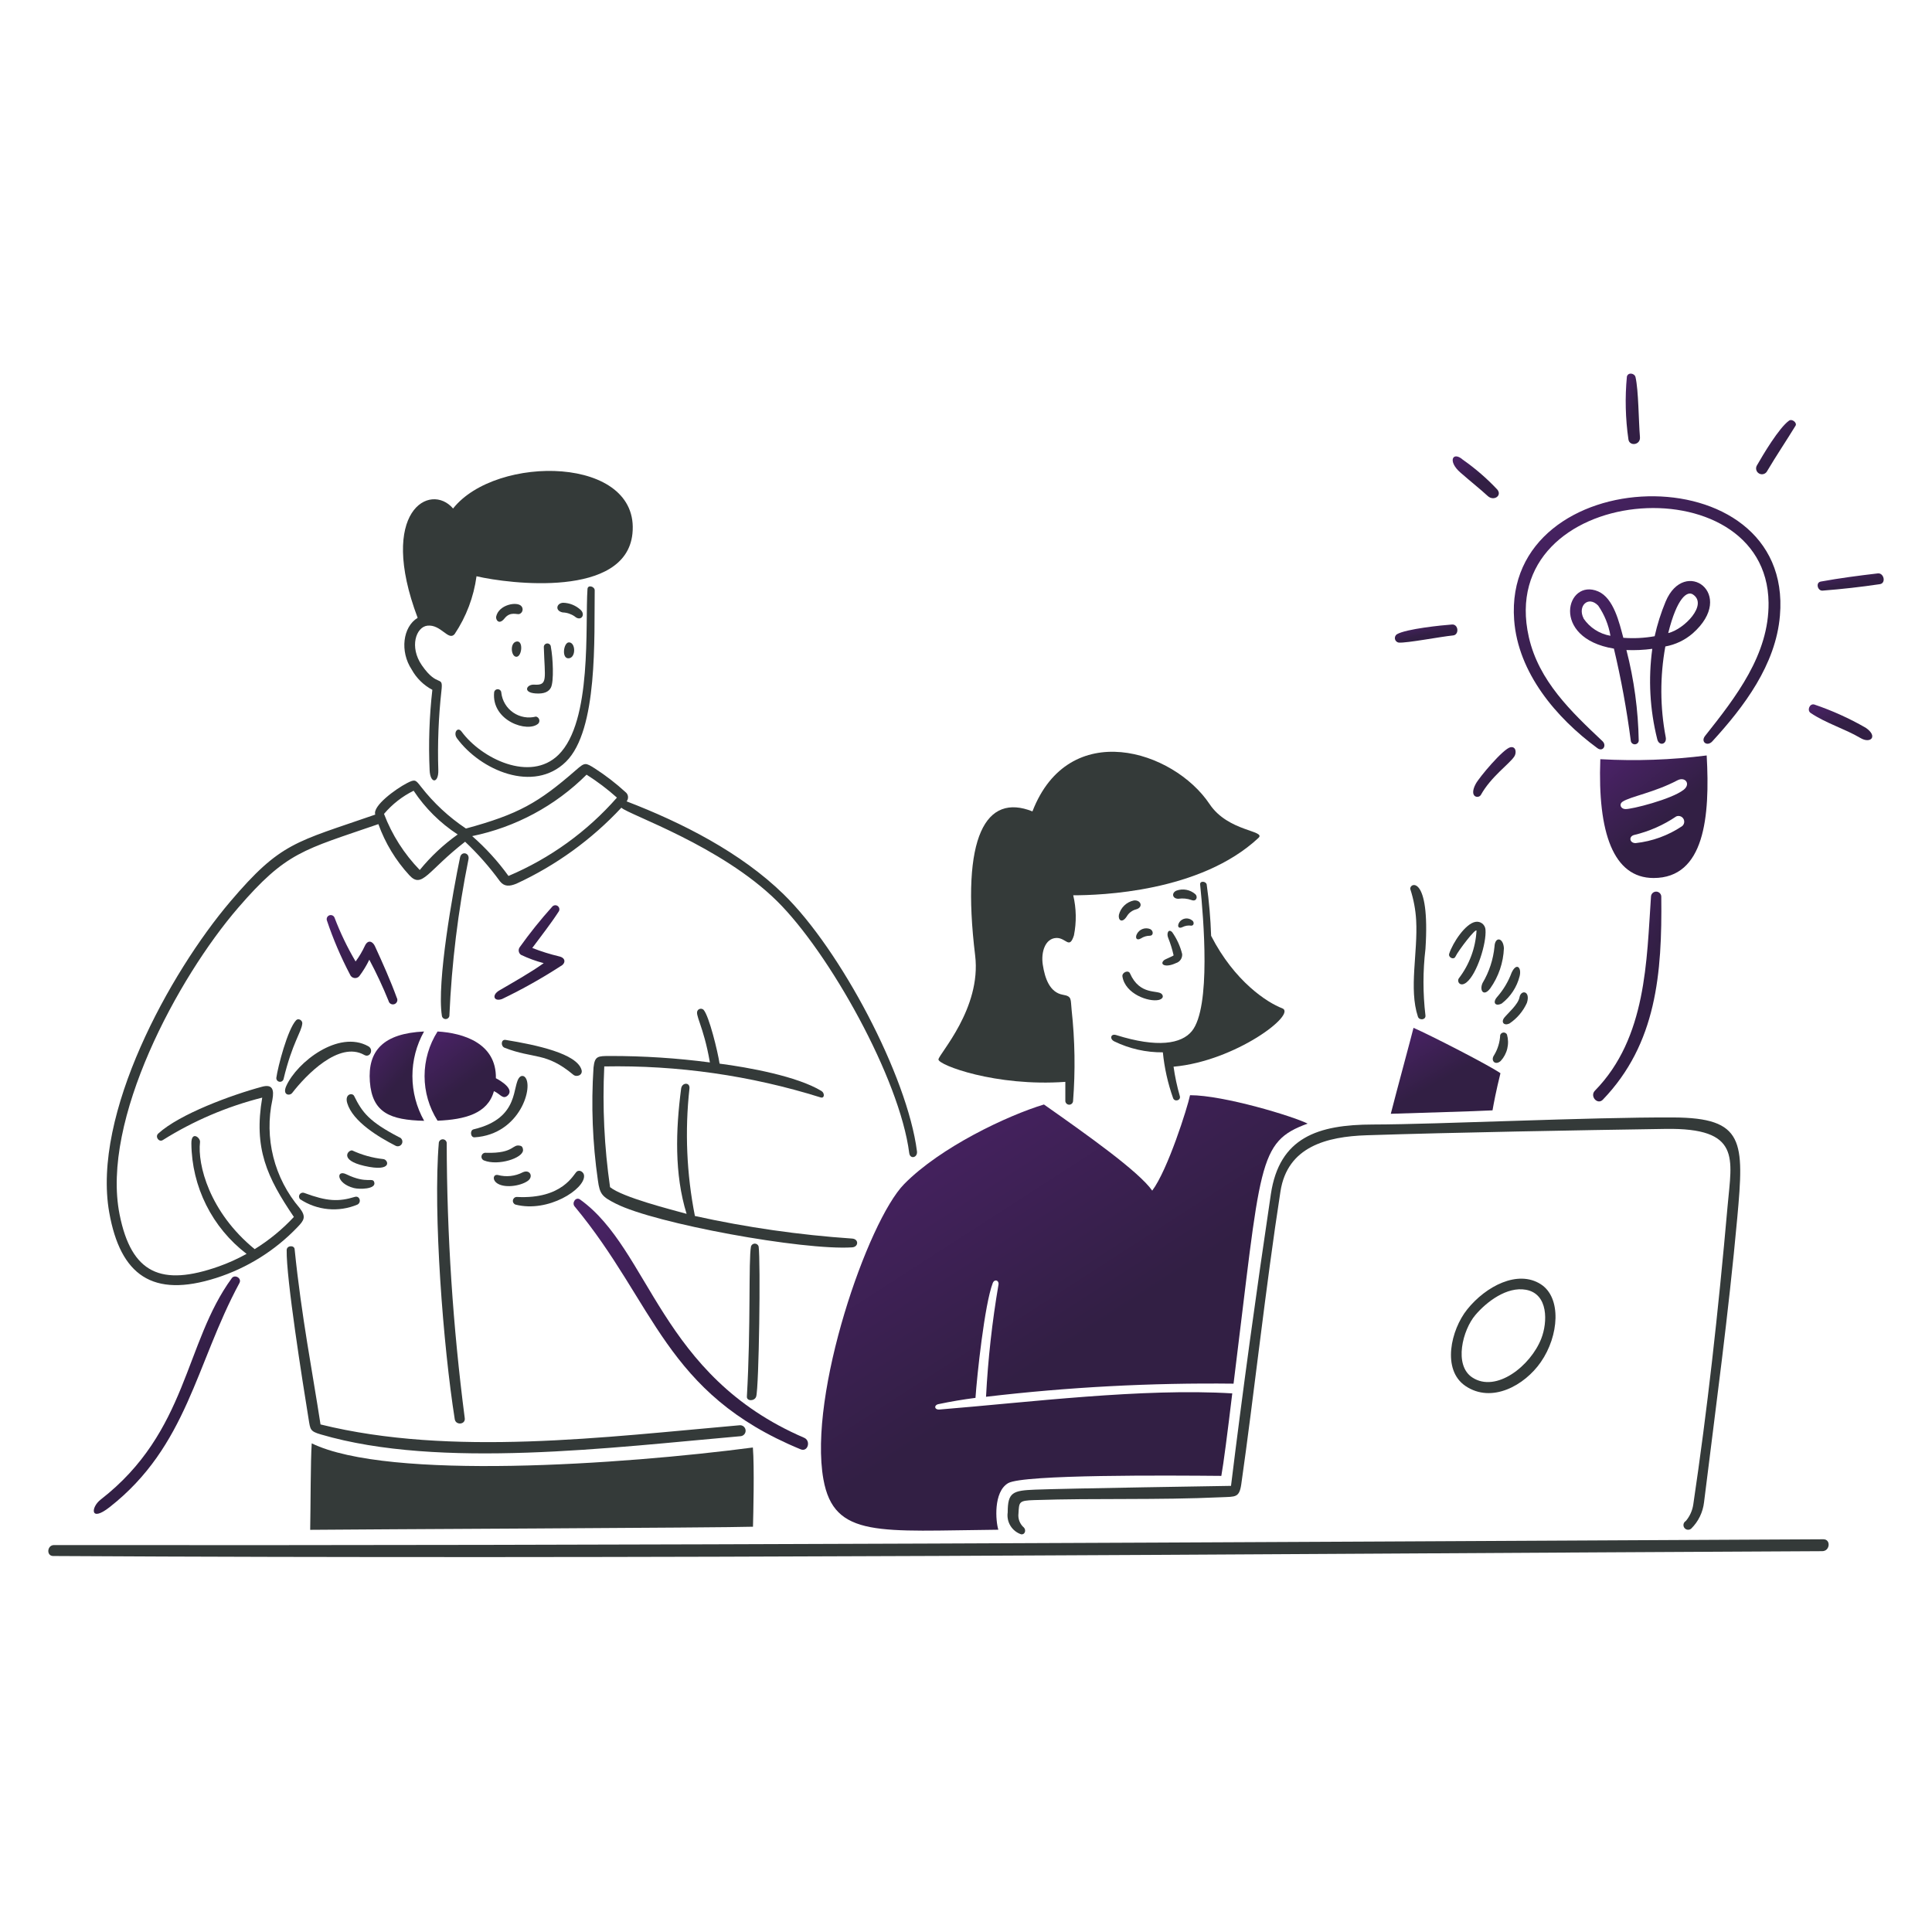 <svg width="404" height="404" viewBox="0 0 404 404" fill="none" xmlns="http://www.w3.org/2000/svg">
<path d="M381.285 321.877C258.207 322.505 129.998 323.232 11.293 323.089C9.841 323.089 9.637 325.368 11.122 325.376C134.093 326.079 258.035 324.972 381.045 324.366C382.691 324.362 382.885 321.869 381.285 321.877Z" fill="#343A39"/>
<path d="M313.705 216.452C313.637 217.931 313.201 219.37 312.436 220.638C311.628 221.779 312.664 222.86 313.797 221.872C314.477 221.14 314.956 220.245 315.188 219.273C315.42 218.302 315.398 217.287 315.123 216.327C315.053 216.191 314.944 216.078 314.81 216.004C314.677 215.93 314.524 215.898 314.371 215.911C314.219 215.925 314.074 215.983 313.955 216.08C313.836 216.176 313.749 216.306 313.705 216.452Z" fill="#343A39"/>
<path d="M314.029 209.844C315.882 208.413 317.199 206.4 317.768 204.129C318.225 202.333 317.128 201.158 316.088 203.408C315.402 205.261 314.382 206.972 313.08 208.458C312.062 209.601 312.634 210.54 314.029 209.844Z" fill="#343A39"/>
<path d="M296.134 192.445C296.508 199.216 294.569 206.765 296.5 212.599C296.776 213.433 298.18 213.286 298.077 212.348C297.528 207.727 297.528 203.058 298.077 198.437C299.099 182.768 294.643 184.569 294.91 185.931C295.597 188.041 296.009 190.23 296.134 192.445Z" fill="#343A39"/>
<path d="M311.626 206.676C313.373 204.212 314.366 201.293 314.483 198.275C314.329 195.988 312.616 195.817 312.517 197.92C312.257 200.622 311.402 203.234 310.014 205.567C309.315 207.121 310.255 208.504 311.626 206.676Z" fill="#343A39"/>
<path d="M314.571 212.792C313.805 213.766 314.512 214.541 315.621 214.038C317.227 212.968 318.499 211.467 319.291 209.707C320.099 207.18 318.041 206.879 317.736 208.564C317.467 210.051 315.235 211.948 314.571 212.792Z" fill="#343A39"/>
<path d="M304.343 200.047C304.934 198.789 308.611 193.987 308.754 194.618C308.554 198.218 307.276 201.675 305.086 204.54C304.561 205.227 305.324 206.515 306.686 205.408C308.879 203.623 310.869 197.191 310.629 194.387C310.61 194.139 310.54 193.897 310.422 193.677C310.304 193.458 310.141 193.265 309.944 193.113C309.747 192.96 309.52 192.851 309.277 192.792C309.035 192.734 308.783 192.726 308.538 192.771C306.439 193.125 303.797 197.108 303.04 199.437C302.799 200.197 303.987 200.801 304.343 200.047Z" fill="#343A39"/>
<path d="M249.261 192.444C249.064 192.29 248.838 192.178 248.597 192.114C248.356 192.05 248.104 192.036 247.857 192.072C247.61 192.109 247.373 192.195 247.16 192.326C246.948 192.457 246.764 192.63 246.62 192.834C246.071 193.715 246.455 194.272 247.273 193.862C247.834 193.578 248.469 193.474 249.091 193.565C249.719 193.588 249.764 192.753 249.261 192.444Z" fill="#343A39"/>
<path d="M236.29 203.538C235.947 202.76 234.575 203.336 234.713 204.2C235.299 207.869 240.209 209.553 242.27 209.105C242.964 208.953 243.465 208.467 242.942 207.869C242.126 206.938 238.359 208.236 236.29 203.538Z" fill="#343A39"/>
<path d="M237.091 188.298C236.34 188.454 235.649 188.82 235.097 189.352C234.545 189.884 234.154 190.561 233.97 191.306C233.788 192.447 234.645 193.124 235.616 191.637C235.824 191.276 236.102 190.959 236.434 190.706C236.765 190.453 237.144 190.268 237.547 190.162C239.135 189.75 238.612 188.126 237.091 188.298Z" fill="#343A39"/>
<path d="M240.507 194.276C239.996 194.072 239.428 194.067 238.914 194.261C238.4 194.456 237.977 194.836 237.729 195.326C237.325 196.116 237.673 196.769 238.586 196.231C239.146 195.864 239.802 195.669 240.472 195.67C241.185 195.664 241.272 194.664 240.507 194.276Z" fill="#343A39"/>
<path d="M249.952 186.979C249.421 186.514 248.775 186.2 248.082 186.07C247.388 185.94 246.672 185.997 246.009 186.238C244.934 186.694 245.118 187.94 246.413 187.94C247.343 187.802 248.293 187.896 249.178 188.215C250.214 188.599 250.523 187.494 249.952 186.979Z" fill="#343A39"/>
<path d="M243.409 200.788C242.399 201.691 243.706 202.422 245.9 201.394C246.3 201.276 246.647 201.024 246.884 200.681C247.121 200.337 247.233 199.924 247.203 199.508C246.799 197.867 246.093 196.317 245.122 194.934C244.314 194.112 243.91 195.199 244.266 196.078C244.746 197.272 245.129 198.504 245.409 199.76C245.458 199.877 243.654 200.566 243.409 200.788Z" fill="#343A39"/>
<path d="M122.85 123.16C122.329 130.634 123.894 150.885 116.77 157.854C110.851 163.641 100.656 158.609 96.523 152.986C95.687 151.844 94.731 153.258 95.552 154.379C100.462 161.074 111.578 165.914 118.335 159.294C125.092 152.675 124.217 133.163 124.359 123.457C124.371 122.635 122.916 122.209 122.85 123.16Z" fill="#343A39"/>
<path d="M86.076 139.986C87.074 141.8 88.58 143.282 90.409 144.25C89.776 149.821 89.585 155.432 89.837 161.033C89.955 163.947 91.732 163.861 91.655 161.033C91.48 155.506 91.697 149.974 92.306 144.479C92.71 140.924 91.605 144.036 88.213 139.118C85.559 135.268 87.001 131.121 89.357 130.836C92.215 130.498 93.782 134.142 95.073 132.585C97.498 128.958 99.061 124.825 99.644 120.501C106.583 122.117 130.835 125.077 132.247 111.613C133.96 95.27 103.737 94.959 94.742 106.333C89.963 100.766 78.921 106.871 87.335 129.195C84.202 131.098 83.612 136.247 86.076 139.986Z" fill="#343A39"/>
<path d="M121.376 127.495C120.377 126.591 119.087 126.075 117.74 126.043C116.356 126.136 116 127.714 117.647 128.063C118.557 128.093 119.44 128.387 120.186 128.909C121.467 130.045 122.545 128.546 121.376 127.495Z" fill="#343A39"/>
<path d="M111.707 143.166C110.153 143.063 109.192 144.81 112.016 145.006C113.822 145.132 114.747 144.639 115.193 143.794C115.866 142.524 115.628 137.512 115.193 135.288C115.193 135.093 115.116 134.905 114.977 134.767C114.839 134.628 114.652 134.551 114.456 134.551C114.261 134.551 114.073 134.628 113.935 134.767C113.796 134.905 113.719 135.093 113.719 135.288C113.909 141.93 114.642 143.36 111.707 143.166Z" fill="#343A39"/>
<path d="M103.33 144.768C102.736 150.77 110.4 153.307 112.577 151.295C112.678 151.177 112.746 151.034 112.775 150.882C112.804 150.729 112.793 150.572 112.742 150.425C112.691 150.278 112.602 150.147 112.485 150.045C112.368 149.943 112.226 149.873 112.074 149.843C111.269 150.051 110.428 150.084 109.609 149.94C108.79 149.796 108.011 149.479 107.325 149.009C106.639 148.539 106.062 147.927 105.632 147.215C105.202 146.503 104.929 145.708 104.832 144.881C104.833 144.69 104.762 144.506 104.632 144.366C104.502 144.226 104.324 144.14 104.134 144.125C103.943 144.111 103.754 144.169 103.605 144.289C103.456 144.408 103.357 144.579 103.33 144.768Z" fill="#343A39"/>
<path d="M118.926 137.657C120.504 137.536 120.379 134.241 118.926 134.33C117.842 134.397 117.383 137.776 118.926 137.657Z" fill="#343A39"/>
<path d="M108.011 134.151C106.542 134.423 106.867 137.397 108.011 137.338C109.154 137.279 109.483 133.876 108.011 134.151Z" fill="#343A39"/>
<path d="M109.007 126.732C108.102 125.722 104.303 126.425 103.755 128.925C103.618 129.556 104.315 130.812 105.515 129.303C106.715 127.794 108.125 128.56 108.601 128.4C108.762 128.344 108.907 128.248 109.021 128.121C109.136 127.995 109.217 127.842 109.257 127.676C109.297 127.51 109.296 127.337 109.252 127.172C109.208 127.007 109.124 126.856 109.007 126.732Z" fill="#343A39"/>
<path d="M93.969 212.439C94.448 201.435 95.784 190.485 97.964 179.688C98.243 178.305 96.49 177.917 96.203 179.284C94.736 186.294 91.288 205.461 92.407 212.434C92.438 212.619 92.533 212.787 92.676 212.908C92.818 213.029 92.999 213.096 93.186 213.096C93.373 213.097 93.555 213.031 93.698 212.91C93.841 212.79 93.937 212.623 93.969 212.439Z" fill="#343A39"/>
<path d="M158.124 292.037C158.71 290.189 159.072 263.721 158.637 260.646C158.586 260.474 158.481 260.322 158.337 260.215C158.193 260.107 158.017 260.049 157.838 260.049C157.658 260.049 157.483 260.107 157.338 260.215C157.194 260.322 157.089 260.474 157.038 260.646C156.5 263.549 157.026 277.37 156.181 292.037C156.123 293.043 157.805 293.039 158.124 292.037Z" fill="#343A39"/>
<path d="M59.948 261.397C59.829 267.255 63.251 288.836 64.52 296.662C64.891 298.95 64.819 299.288 67.093 299.954C91.996 307.279 128.115 302.657 154.884 300.32C155.034 300.305 155.179 300.26 155.312 300.189C155.445 300.118 155.563 300.021 155.658 299.904C155.753 299.787 155.825 299.653 155.868 299.508C155.912 299.364 155.926 299.212 155.911 299.062C155.896 298.912 155.851 298.767 155.78 298.634C155.709 298.501 155.612 298.384 155.495 298.288C155.378 298.193 155.244 298.122 155.1 298.078C154.955 298.035 154.804 298.02 154.654 298.035C126.527 300.502 94.424 304.641 67.024 297.864C65.354 286.956 63.045 275.321 61.617 261.284C61.595 260.324 59.968 260.391 59.948 261.397Z" fill="#343A39"/>
<path d="M61.921 213.342C60.138 215.231 58.097 223.085 57.782 225.402C57.772 225.587 57.829 225.77 57.943 225.917C58.057 226.064 58.221 226.165 58.403 226.201C58.585 226.237 58.775 226.206 58.936 226.114C59.097 226.022 59.22 225.874 59.281 225.699C61.132 217.972 63.073 215.813 63.212 213.995C63.261 213.365 62.398 212.837 61.921 213.342Z" fill="#343A39"/>
<path d="M178.187 260.835C179.549 260.748 179.63 259.098 178.187 258.995C167.126 258.243 156.137 256.665 145.312 254.274C143.577 245.506 143.191 236.524 144.169 227.639C144.342 226.257 142.605 226.313 142.431 227.639C141.304 236.238 140.991 245.495 143.575 253.828C140.213 252.89 130.257 250.394 127.57 248.251C126.361 239.892 125.956 231.437 126.358 223.001C141.692 222.712 156.971 224.901 171.606 229.483C172.43 229.741 172.497 228.58 171.766 228.133C166.716 225.051 156.472 223.195 150.471 222.417C150.105 219.971 148.275 212.404 147.11 211.147C147.029 211.076 146.935 211.02 146.833 210.985C146.731 210.949 146.623 210.935 146.515 210.941C146.407 210.947 146.301 210.975 146.204 211.022C146.107 211.069 146.02 211.135 145.948 211.216C145.14 212.117 147.077 214.246 148.447 222.166C141.542 221.259 134.584 220.808 127.619 220.817C124.979 220.817 124.373 220.817 124.11 223.241C123.594 231.109 123.901 239.008 125.025 246.812C125.415 249.737 125.914 250.246 128.796 251.705C137.03 255.876 167.901 261.502 178.187 260.835Z" fill="#343A39"/>
<path d="M91.765 238.91C90.531 253.68 92.684 281.574 95.092 296.763C95.294 298.088 97.367 297.908 97.185 296.561C94.708 277.463 93.448 258.228 93.412 238.971C93.387 238.774 93.294 238.592 93.148 238.458C93.002 238.324 92.812 238.246 92.614 238.239C92.416 238.232 92.222 238.295 92.066 238.418C91.911 238.541 91.804 238.716 91.765 238.91Z" fill="#343A39"/>
<path d="M45.218 267.23C51.688 265.16 57.537 261.501 62.228 256.587C63.586 255.173 64.066 254.45 62.685 252.644C60.042 249.557 58.15 245.899 57.158 241.958C56.166 238.017 56.101 233.9 56.968 229.929C57.348 227.849 56.968 226.663 54.809 227.243C48.454 228.952 37.552 232.951 33.09 237.04C32.379 237.69 33.215 238.892 34.027 238.411C40.454 234.377 47.475 231.378 54.833 229.523C53.015 240.152 55.817 246.166 61.453 254.476C59.033 257.076 56.276 259.34 53.255 261.209C43.745 253.436 41.279 243.477 41.824 238.827C41.935 237.89 39.994 236.403 40.018 239.112C40.058 243.585 41.119 247.99 43.12 251.99C45.12 255.991 48.008 259.482 51.563 262.197C49.699 263.232 47.753 264.11 45.743 264.823C33.732 269.065 27.478 266.342 25.008 253.963C21.079 234.278 37.197 204.429 49.791 189.834C59.913 178.102 63.372 177.767 79.124 172.333C80.543 176.288 82.741 179.918 85.587 183.009C88.28 185.942 89.385 182.122 97.257 176.014C99.939 178.543 102.381 181.316 104.551 184.296C105.482 185.453 106.571 185.356 107.985 184.786C116.262 180.962 123.716 175.565 129.934 168.897C131.478 170.372 150.74 176.832 162.491 188.433C173.36 199.167 188.124 225.491 190.13 241.12C190.304 242.467 191.916 242.102 191.746 240.742C189.726 224.998 175.74 198.599 163.87 187.011C154.932 178.274 142.61 172.02 131.031 167.572C131.146 167.429 131.23 167.263 131.28 167.086C131.329 166.909 131.343 166.724 131.319 166.542C131.296 166.36 131.236 166.184 131.143 166.025C131.05 165.867 130.926 165.729 130.779 165.619C128.81 163.82 126.696 162.187 124.458 160.736C122.404 159.438 122.329 159.383 120.434 161.035C112.589 167.875 108.432 170.259 97.435 173.254C93.859 170.868 90.691 167.923 88.05 164.532C86.912 163.076 86.816 162.874 85.091 163.766C82.689 165.011 77.853 168.556 78.471 170.34C61.764 176.149 58.74 176.068 48.145 188.538C35.506 203.415 19.188 233.038 22.846 253.557C25.18 266.641 31.87 271.489 45.218 267.23ZM122.652 161.989C124.9 163.411 127.025 165.017 129.007 166.79C122.779 173.89 115.026 179.489 106.329 183.17C104.123 180.113 101.577 177.318 98.738 174.838C107.792 172.984 116.106 168.519 122.652 161.995V161.989ZM86.494 165.35C88.907 168.997 92.043 172.109 95.708 174.495C92.743 176.605 90.075 179.104 87.775 181.924C84.511 178.564 81.968 174.573 80.301 170.196C82.008 168.175 84.113 166.527 86.484 165.356L86.494 165.35Z" fill="#343A39"/>
<path d="M109.373 240.514C109.373 240.172 109.248 239.716 108.87 239.611C107.006 239.1 107.727 241.227 101.657 241.063C101.453 241.028 101.243 241.069 101.068 241.18C100.893 241.29 100.766 241.462 100.71 241.662C100.655 241.861 100.675 242.074 100.768 242.259C100.861 242.444 101.02 242.588 101.213 242.663C104.156 243.845 109.345 242.184 109.373 240.514Z" fill="#343A39"/>
<path d="M105.726 217.455C104.742 217.296 104.674 218.772 105.524 219.102C111.659 221.491 114.133 219.934 119.882 224.737C120.579 225.321 121.918 224.818 121.607 223.727C120.646 220.324 112.218 218.51 105.726 217.455Z" fill="#343A39"/>
<path d="M110.379 246.925C111.591 246.046 110.826 244.468 109.339 245.131C107.727 245.969 105.859 246.173 104.103 245.703C103.166 245.531 102.95 246.595 103.75 247.28C105.261 248.573 108.848 248.036 110.379 246.925Z" fill="#343A39"/>
<path d="M99.029 236.156C98.221 236.348 98.367 237.881 99.231 237.826C108.854 237.22 111.711 226.941 109.713 225.171C109.579 225.052 109.406 224.986 109.227 224.986C109.048 224.986 108.875 225.052 108.741 225.171C106.939 226.763 108.988 233.811 99.029 236.156Z" fill="#343A39"/>
<path d="M107.793 251.893C114.661 253.655 122.301 248.647 122.135 245.87C122.135 245.183 121.279 244.498 120.616 244.989C119.953 245.48 117.701 250.818 108.042 250.293C107.85 250.3 107.667 250.373 107.523 250.5C107.38 250.628 107.285 250.801 107.256 250.99C107.226 251.18 107.264 251.374 107.362 251.538C107.46 251.703 107.613 251.829 107.793 251.893Z" fill="#343A39"/>
<path d="M61.112 228.533C63.996 224.802 70.901 217.625 76.177 220.6C77.377 221.277 78.221 219.461 77.013 218.782C70.828 215.314 62.132 222.065 59.865 227.08C58.987 229.02 60.572 229.23 61.112 228.533Z" fill="#343A39"/>
<path d="M80.14 242.375C77.892 242.132 75.699 241.522 73.648 240.569C72.84 240.43 70.82 242.571 76.185 243.801C82.265 245.201 81.203 242.444 80.14 242.375Z" fill="#343A39"/>
<path d="M72.423 245.553C70.24 244.491 70.268 247.479 74.013 248.434C75.159 248.727 78.6 248.682 78.277 247.291C77.982 246.034 76.825 247.693 72.423 245.553Z" fill="#343A39"/>
<path d="M74.731 251.895C75.67 251.41 75.198 249.967 74.204 250.279C70.77 251.329 68.384 251.226 63.562 249.432C63.392 249.381 63.211 249.388 63.045 249.451C62.879 249.514 62.738 249.63 62.645 249.78C62.551 249.931 62.51 250.108 62.527 250.285C62.544 250.462 62.619 250.628 62.74 250.757C64.49 251.92 66.501 252.633 68.593 252.831C70.685 253.029 72.793 252.708 74.731 251.895Z" fill="#343A39"/>
<path d="M83.491 237.817C77.205 234.559 75.743 232.616 74.05 229.176C73.696 228.455 72.03 228.725 72.61 230.673C73.775 234.565 79.251 237.805 82.669 239.561C82.786 239.631 82.916 239.676 83.051 239.693C83.186 239.71 83.323 239.698 83.453 239.658C83.583 239.619 83.704 239.553 83.806 239.464C83.909 239.375 83.992 239.265 84.05 239.142C84.108 239.019 84.139 238.885 84.142 238.749C84.145 238.613 84.119 238.478 84.067 238.352C84.014 238.227 83.936 238.114 83.837 238.021C83.737 237.928 83.62 237.856 83.491 237.811V237.817Z" fill="#343A39"/>
<path d="M306.803 273.815C303.381 278.085 301.452 286.442 306.437 289.819C311.946 293.55 318.828 289.694 322.193 284.834C326.031 279.313 326.56 271.34 322.193 268.545C317.388 265.464 310.709 268.941 306.803 273.815ZM322.302 279.897C320.08 285.612 312.869 291.332 307.865 288.036C303.965 285.466 305.845 278.115 308.516 274.98C310.885 272.193 315.111 268.987 319.078 269.7C323.833 270.555 323.617 276.524 322.302 279.897Z" fill="#343A39"/>
<path d="M257.417 310.709C257.302 310.709 222.54 311.253 216.435 311.499C211.789 311.687 210.721 312.037 210.721 316.254C210.578 317.221 210.777 318.207 211.284 319.042C211.792 319.877 212.575 320.509 213.498 320.828C214.286 321.003 214.642 320.003 214.116 319.432C213.695 319.072 213.37 318.613 213.17 318.096C212.97 317.579 212.903 317.02 212.973 316.471C213.111 314.047 213.042 313.788 216.276 313.683C229.388 313.251 241.815 313.707 255.439 313.087C258.342 312.956 259.154 313.214 259.566 310.344C262.154 292.261 264.673 268.987 267.761 249.12C269.212 239.792 277.375 237.663 285.812 237.392C304.18 236.798 329.696 236.348 348.282 236.065C364.149 235.822 362.137 242.26 361.269 252.069C359.249 274.931 356.999 294.947 354.078 314.62C353.888 315.887 353.35 317.076 352.524 318.054C352.404 318.122 352.3 318.214 352.218 318.325C352.136 318.436 352.079 318.563 352.049 318.698C352.02 318.833 352.019 318.972 352.047 319.107C352.075 319.242 352.132 319.37 352.213 319.481C352.293 319.593 352.397 319.686 352.516 319.755C352.636 319.824 352.768 319.867 352.905 319.882C353.043 319.896 353.181 319.881 353.312 319.838C353.443 319.795 353.564 319.725 353.666 319.632C355.151 318.159 356.091 316.224 356.33 314.146C358.798 294.19 361.445 274.812 363.281 254.647C364.737 238.644 364.778 233.74 349.916 233.671C332.44 233.59 300.764 235.121 287.115 235.146C275.581 235.164 267.521 237.838 265.75 249.708C262.73 269.997 259.851 290.855 257.417 310.709Z" fill="#343A39"/>
<path d="M157.433 302.687C130.164 306.264 81.209 309.614 65.184 301.818C64.932 305.656 64.966 314.815 64.863 319.901C73.208 319.798 152.026 319.467 157.456 319.251C157.524 316.655 157.767 306.755 157.433 302.687Z" fill="#343A39"/>
<path d="M253.258 195.694C253.139 192.102 252.83 188.519 252.333 184.96C252.184 184.251 250.877 184.138 250.96 184.96C251.677 192.03 253.261 210.614 249.247 215.595C247.069 218.298 242.021 219.15 233.402 216.441C232.261 216.082 231.966 217.249 233.014 217.766C236.176 219.303 239.65 220.085 243.165 220.053C243.488 223.316 244.206 226.529 245.302 229.62C245.609 230.478 246.972 230.115 246.716 229.216C246.134 227.195 245.695 225.137 245.403 223.055C258.308 221.911 271.293 212.048 268.128 210.846C264.962 209.644 258.139 205.216 253.258 195.694Z" fill="#343A39"/>
<path d="M222.771 226.227V230.123C222.753 230.338 222.821 230.55 222.96 230.715C223.098 230.879 223.296 230.982 223.511 231C223.725 231.018 223.938 230.951 224.102 230.812C224.267 230.673 224.369 230.475 224.387 230.261C224.881 223.917 224.781 217.541 224.09 211.216C223.838 208.928 224.216 208.35 222.273 208.017C219.505 207.54 218.493 204.583 218.055 201.718C217.651 199.056 218.57 196.264 220.844 196.139C222.935 196.03 223.59 198.632 224.569 195.602C225.125 192.827 225.075 189.966 224.422 187.213C230.058 187.213 251.015 186.552 263.151 175.22C264.842 173.642 256.818 173.951 252.942 168.15C245.377 156.82 223.507 149.998 215.893 169.671C206.197 165.807 200.875 174.806 203.915 199.815C205.258 210.869 196.336 220.391 196.239 221.534C196.142 222.678 208.187 227.267 222.771 226.227Z" fill="#343A39"/>
<path d="M116.959 199.999C115.034 199.544 113.144 198.952 111.303 198.228C113.156 195.725 115.099 193.279 116.792 190.671C116.931 190.494 116.994 190.268 116.967 190.044C116.94 189.82 116.825 189.616 116.647 189.476C116.47 189.337 116.244 189.274 116.02 189.301C115.796 189.328 115.592 189.443 115.452 189.621C113.037 192.307 110.775 195.127 108.677 198.068C108.501 198.314 108.429 198.62 108.478 198.919C108.527 199.218 108.692 199.485 108.938 199.662C110.465 200.392 112.058 200.976 113.695 201.405C110.986 203.361 106.95 205.625 104.391 207.122C102.775 208.067 103.246 209.528 104.985 208.904C109.2 206.88 113.282 204.59 117.206 202.046C118.301 201.496 118.373 200.333 116.959 199.999Z" fill="url(#paint0_linear_2224_2294)"/>
<path d="M82.967 208.633C81.629 204.971 80.022 201.383 78.394 197.84C77.967 196.911 76.98 196.353 76.303 197.773C75.769 198.931 75.118 200.03 74.36 201.054C72.636 198.132 71.164 195.07 69.958 191.899C69.918 191.795 69.858 191.699 69.782 191.618C69.705 191.537 69.613 191.472 69.511 191.426C69.409 191.38 69.299 191.355 69.187 191.352C69.076 191.349 68.965 191.368 68.86 191.407C68.756 191.447 68.66 191.507 68.579 191.584C68.498 191.661 68.433 191.752 68.387 191.854C68.341 191.956 68.316 192.066 68.313 192.178C68.31 192.29 68.329 192.401 68.368 192.505C69.673 196.388 71.286 200.161 73.192 203.787C73.263 203.973 73.381 204.138 73.535 204.264C73.689 204.391 73.874 204.475 74.07 204.508C74.266 204.542 74.468 204.523 74.655 204.455C74.843 204.386 75.009 204.27 75.137 204.118C75.944 203.044 76.644 201.894 77.228 200.684C78.718 203.485 80.061 206.361 81.252 209.301C81.281 209.433 81.338 209.556 81.419 209.663C81.501 209.77 81.604 209.858 81.722 209.921C81.841 209.984 81.972 210.021 82.106 210.029C82.24 210.037 82.374 210.016 82.499 209.967C82.624 209.918 82.737 209.843 82.831 209.746C82.924 209.65 82.995 209.534 83.04 209.407C83.084 209.281 83.1 209.146 83.088 209.012C83.075 208.878 83.034 208.749 82.967 208.633Z" fill="url(#paint1_linear_2224_2294)"/>
<path d="M48.478 267.266C38.503 280.895 39.333 299.384 21.042 313.585C18.996 315.172 18.764 318.417 22.917 315.162C39.178 302.418 40.917 285.25 50.066 268.299C50.623 267.258 49.084 266.44 48.478 267.266Z" fill="url(#paint2_linear_2224_2294)"/>
<path d="M168.158 300.653C137.919 287.642 136.006 261.368 121.294 250.826C120.413 250.195 119.527 251.516 120.151 252.266C137.054 272.613 138.977 291.351 167.419 303.065C168.944 303.691 169.612 301.279 168.158 300.653Z" fill="url(#paint3_linear_2224_2294)"/>
<path d="M345.242 187.453C344.313 200.765 344.351 217.002 333.514 228.069C332.383 229.223 334.051 231.12 335.17 229.954C346.407 218.26 347.573 203.549 347.391 187.591C347.4 187.45 347.381 187.308 347.336 187.174C347.29 187.041 347.218 186.917 347.125 186.811C347.032 186.705 346.918 186.618 346.791 186.556C346.664 186.493 346.526 186.457 346.385 186.448C346.244 186.438 346.103 186.457 345.969 186.503C345.835 186.549 345.711 186.62 345.605 186.714C345.499 186.807 345.412 186.921 345.35 187.047C345.288 187.174 345.251 187.312 345.242 187.453Z" fill="url(#paint4_linear_2224_2294)"/>
<path d="M342.93 91.395C342.648 88.08 342.639 81.614 342.003 78.871C341.801 78.014 340.436 77.796 340.197 78.758C339.781 83.126 339.889 87.527 340.518 91.87C340.71 93.372 343.074 93.098 342.93 91.395Z" fill="url(#paint5_linear_2224_2294)"/>
<path d="M292.49 134.374C294.182 134.5 301.269 133.126 303.852 132.876C305.167 132.75 304.998 130.492 303.624 130.591C301.58 130.734 293.976 131.504 292.09 132.637C291.933 132.747 291.812 132.901 291.744 133.08C291.675 133.259 291.661 133.454 291.704 133.641C291.747 133.827 291.845 133.997 291.985 134.128C292.125 134.258 292.301 134.344 292.49 134.374Z" fill="url(#paint6_linear_2224_2294)"/>
<path d="M305.397 98.826C308.023 101.107 309.381 102.147 311.112 103.731C312.348 104.86 314.16 103.666 313.102 102.372C310.929 100.057 308.523 97.972 305.922 96.152C303.812 94.267 302.614 96.419 305.397 98.826Z" fill="url(#paint7_linear_2224_2294)"/>
<path d="M374.107 87.962C372.004 89.461 368.653 95.111 367.421 97.268C367.327 97.408 367.264 97.566 367.234 97.731C367.204 97.897 367.209 98.067 367.248 98.23C367.287 98.394 367.359 98.548 367.459 98.683C367.56 98.817 367.687 98.93 367.834 99.013C367.98 99.096 368.141 99.149 368.308 99.167C368.476 99.185 368.645 99.169 368.805 99.119C368.966 99.069 369.115 98.986 369.242 98.876C369.369 98.766 369.473 98.632 369.546 98.48C371.438 95.28 373.525 92.188 375.466 89.016C375.834 88.412 374.737 87.505 374.107 87.962Z" fill="url(#paint8_linear_2224_2294)"/>
<path d="M316.623 129.63C317.431 140.674 325.408 150.115 334.032 156.448C335.173 157.286 336.052 155.876 335.072 154.963C328.556 148.826 321.774 142.386 319.698 133.244C312.373 100.999 369.495 96.424 369.824 126.047C369.943 136.872 362.956 145.804 356.553 153.882C355.557 155.139 357.001 156.183 358.062 155.026C364.675 147.798 371.337 139.023 372.201 128.733C375.132 94.389 314.161 96.252 316.623 129.63Z" fill="url(#paint9_linear_2224_2294)"/>
<path d="M392.668 119.903C388.691 120.366 384.667 120.895 380.75 121.608C379.609 121.81 380.075 123.586 381.116 123.505C385.117 123.197 389.11 122.747 393.096 122.156C394.45 121.956 393.937 119.758 392.668 119.903Z" fill="url(#paint10_linear_2224_2294)"/>
<path d="M353.938 132.468C363.283 124.253 352.256 116.327 348.292 125.815C347.319 128.151 346.554 130.569 346.006 133.04C343.844 133.424 341.644 133.535 339.455 133.371C338.61 130.228 337.455 125.089 334.203 123.675C327.551 120.783 324.065 133.438 337.483 135.632C338.995 141.994 340.174 148.431 341.016 154.917C341.043 155.118 341.141 155.303 341.294 155.437C341.446 155.571 341.643 155.644 341.846 155.644C342.049 155.644 342.245 155.571 342.397 155.437C342.55 155.303 342.648 155.118 342.675 154.917C342.565 148.508 341.702 142.135 340.101 135.929C341.908 136.001 343.717 135.917 345.509 135.676C344.647 141.972 344.996 148.374 346.537 154.539C346.878 156.104 348.607 155.68 348.321 154.171C347.125 147.901 347.098 141.464 348.24 135.183C350.347 134.801 352.314 133.864 353.938 132.468ZM354.007 124.306C357.194 126.402 352.213 131.578 348.84 132.386C350.704 124.9 352.829 123.53 354.007 124.306ZM331.145 129.313C329.83 126.752 332.104 124.477 334.197 126.639C335.501 128.529 336.375 130.683 336.758 132.947C335.622 132.753 334.537 132.33 333.568 131.706C332.6 131.081 331.768 130.266 331.122 129.311L331.145 129.313Z" fill="url(#paint11_linear_2224_2294)"/>
<path d="M390.146 152.186C386.725 150.216 383.118 148.586 379.379 147.318C378.418 147.056 377.814 148.53 378.612 149.078C381.832 151.253 385.694 152.358 389.049 154.33C391.172 155.588 392.764 153.97 390.146 152.186Z" fill="url(#paint12_linear_2224_2294)"/>
<path d="M315.852 156.256C314.366 156.537 309.322 162.542 308.58 163.932C307.088 166.76 309.201 167.055 309.667 166.219C311.784 162.419 315.539 159.825 316.64 158.215C317.157 157.466 317.04 156.032 315.852 156.256Z" fill="url(#paint13_linear_2224_2294)"/>
<path d="M334.641 158.754C334.069 174.141 337.372 183.584 345.763 183.6C356.451 183.616 357.606 170.787 356.885 157.973C349.509 158.908 342.064 159.17 334.641 158.754ZM351.73 172.769C348.83 174.711 345.504 175.923 342.034 176.302C340.753 176.324 340.507 174.904 341.725 174.599C344.865 173.848 347.844 172.535 350.516 170.723C350.784 170.608 351.084 170.595 351.361 170.685C351.637 170.775 351.872 170.963 352.02 171.214C352.169 171.464 352.221 171.76 352.168 172.046C352.115 172.332 351.959 172.589 351.73 172.769ZM352.073 165.146C349.575 167.137 341.111 169.26 339.887 169.186C338.984 169.186 338.432 168.21 339.327 167.62C340.913 166.574 345.993 165.695 350.758 163.176C352.368 162.328 353.613 163.917 352.082 165.146H352.073Z" fill="url(#paint14_linear_2224_2294)"/>
<path d="M88.672 215.695C80.188 216.099 76.851 219.685 77.344 226.199C77.837 232.714 81.618 234.202 88.694 234.374C87.089 231.524 86.244 228.309 86.24 225.038C86.236 221.767 87.074 218.549 88.672 215.695Z" fill="url(#paint15_linear_2224_2294)"/>
<path d="M103.694 225.468C103.82 218.119 96.826 216.004 91.498 215.695C89.724 218.483 88.781 221.718 88.781 225.023C88.781 228.327 89.724 231.562 91.498 234.35C97.212 234.11 101.989 232.887 103.282 228.167C104.563 228.714 105.141 229.985 106.128 229.114C107.643 227.771 104.745 226.017 103.694 225.468Z" fill="url(#paint16_linear_2224_2294)"/>
<path d="M240.942 248.973C238.13 244.961 227.293 237.279 218.298 230.959C210.719 233.243 196.648 239.875 189.057 247.614C181.465 255.352 168.978 291.462 172.184 309.341C174.406 321.731 183.97 320.109 208.764 319.881C208.214 318.154 207.679 311.981 210.81 310.141C213.941 308.3 244.6 308.525 255.391 308.621C255.838 306.185 256.706 299.477 257.678 291.371C238.908 290.227 215.108 293.237 196.472 294.744C195.329 294.835 195.25 293.773 196.323 293.601C198.857 293.066 201.413 292.635 203.982 292.308C204.291 287.737 205.887 272.714 207.594 268.302C207.954 267.379 208.956 267.719 208.794 268.624C207.467 276.385 206.597 284.217 206.188 292.08C223.365 290.054 240.654 289.138 257.948 289.337C263.715 243.091 262.901 238.794 273.438 234.958C270.408 233.427 255.89 229.016 248.85 229.016C248.305 231.644 244.188 244.64 240.942 248.973Z" fill="url(#paint17_linear_2224_2294)"/>
<path d="M290.828 232.904C296.955 232.688 308.145 232.401 312.101 232.185C312.375 230.595 312.844 228.145 313.759 224.422C311.472 222.806 299.195 216.511 295.579 214.928C295.298 216.152 291.984 228.361 290.828 232.904Z" fill="url(#paint18_linear_2224_2294)"/>
<defs>
<linearGradient id="paint0_linear_2224_2294" x1="118.025" y1="208.694" x2="101.211" y2="191.426" gradientUnits="userSpaceOnUse">
<stop offset="0.446" stop-color="#321F44"/>
<stop offset="0.927" stop-color="#492265"/>
</linearGradient>
<linearGradient id="paint1_linear_2224_2294" x1="83.092" y1="209.69" x2="67.26" y2="192.311" gradientUnits="userSpaceOnUse">
<stop offset="0.446" stop-color="#321F44"/>
<stop offset="0.927" stop-color="#492265"/>
</linearGradient>
<linearGradient id="paint2_linear_2224_2294" x1="50.185" y1="315.654" x2="8.453" y2="279.989" gradientUnits="userSpaceOnUse">
<stop offset="0.446" stop-color="#321F44"/>
<stop offset="0.927" stop-color="#492265"/>
</linearGradient>
<linearGradient id="paint3_linear_2224_2294" x1="168.966" y1="302.211" x2="125.725" y2="246.198" gradientUnits="userSpaceOnUse">
<stop offset="0.446" stop-color="#321F44"/>
<stop offset="0.927" stop-color="#492265"/>
</linearGradient>
<linearGradient id="paint4_linear_2224_2294" x1="347.408" y1="229.52" x2="319.402" y2="216.882" gradientUnits="userSpaceOnUse">
<stop offset="0.446" stop-color="#321F44"/>
<stop offset="0.927" stop-color="#492265"/>
</linearGradient>
<linearGradient id="paint5_linear_2224_2294" x1="342.937" y1="92.582" x2="336.398" y2="90.742" gradientUnits="userSpaceOnUse">
<stop offset="0.446" stop-color="#321F44"/>
<stop offset="0.927" stop-color="#492265"/>
</linearGradient>
<linearGradient id="paint6_linear_2224_2294" x1="304.752" y1="134.313" x2="303.457" y2="128.124" gradientUnits="userSpaceOnUse">
<stop offset="0.446" stop-color="#321F44"/>
<stop offset="0.927" stop-color="#492265"/>
</linearGradient>
<linearGradient id="paint7_linear_2224_2294" x1="313.421" y1="104.023" x2="306.601" y2="93.584" gradientUnits="userSpaceOnUse">
<stop offset="0.446" stop-color="#321F44"/>
<stop offset="0.927" stop-color="#492265"/>
</linearGradient>
<linearGradient id="paint8_linear_2224_2294" x1="375.54" y1="98.968" x2="365.892" y2="89.137" gradientUnits="userSpaceOnUse">
<stop offset="0.446" stop-color="#321F44"/>
<stop offset="0.927" stop-color="#492265"/>
</linearGradient>
<linearGradient id="paint9_linear_2224_2294" x1="372.304" y1="155.74" x2="330.308" y2="94.365" gradientUnits="userSpaceOnUse">
<stop offset="0.446" stop-color="#321F44"/>
<stop offset="0.927" stop-color="#492265"/>
</linearGradient>
<linearGradient id="paint10_linear_2224_2294" x1="393.896" y1="123.442" x2="392.777" y2="117.505" gradientUnits="userSpaceOnUse">
<stop offset="0.446" stop-color="#321F44"/>
<stop offset="0.927" stop-color="#492265"/>
</linearGradient>
<linearGradient id="paint11_linear_2224_2294" x1="357.599" y1="155.022" x2="328.961" y2="120.954" gradientUnits="userSpaceOnUse">
<stop offset="0.446" stop-color="#321F44"/>
<stop offset="0.927" stop-color="#492265"/>
</linearGradient>
<linearGradient id="paint12_linear_2224_2294" x1="391.509" y1="154.64" x2="387.058" y2="143.7" gradientUnits="userSpaceOnUse">
<stop offset="0.446" stop-color="#321F44"/>
<stop offset="0.927" stop-color="#492265"/>
</linearGradient>
<linearGradient id="paint13_linear_2224_2294" x1="316.932" y1="166.439" x2="308.208" y2="156.104" gradientUnits="userSpaceOnUse">
<stop offset="0.446" stop-color="#321F44"/>
<stop offset="0.927" stop-color="#492265"/>
</linearGradient>
<linearGradient id="paint14_linear_2224_2294" x1="357.057" y1="183.134" x2="335.655" y2="157.089" gradientUnits="userSpaceOnUse">
<stop offset="0.446" stop-color="#321F44"/>
<stop offset="0.927" stop-color="#492265"/>
</linearGradient>
<linearGradient id="paint15_linear_2224_2294" x1="88.694" y1="234.034" x2="73.012" y2="220.758" gradientUnits="userSpaceOnUse">
<stop offset="0.446" stop-color="#321F44"/>
<stop offset="0.927" stop-color="#492265"/>
</linearGradient>
<linearGradient id="paint16_linear_2224_2294" x1="106.558" y1="234.01" x2="91.278" y2="213.808" gradientUnits="userSpaceOnUse">
<stop offset="0.446" stop-color="#321F44"/>
<stop offset="0.927" stop-color="#492265"/>
</linearGradient>
<linearGradient id="paint17_linear_2224_2294" x1="273.438" y1="318.415" x2="202.828" y2="208.925" gradientUnits="userSpaceOnUse">
<stop offset="0.446" stop-color="#321F44"/>
<stop offset="0.927" stop-color="#492265"/>
</linearGradient>
<linearGradient id="paint18_linear_2224_2294" x1="313.759" y1="232.576" x2="300.652" y2="209.378" gradientUnits="userSpaceOnUse">
<stop offset="0.446" stop-color="#321F44"/>
<stop offset="0.927" stop-color="#492265"/>
</linearGradient>
</defs>
</svg>
